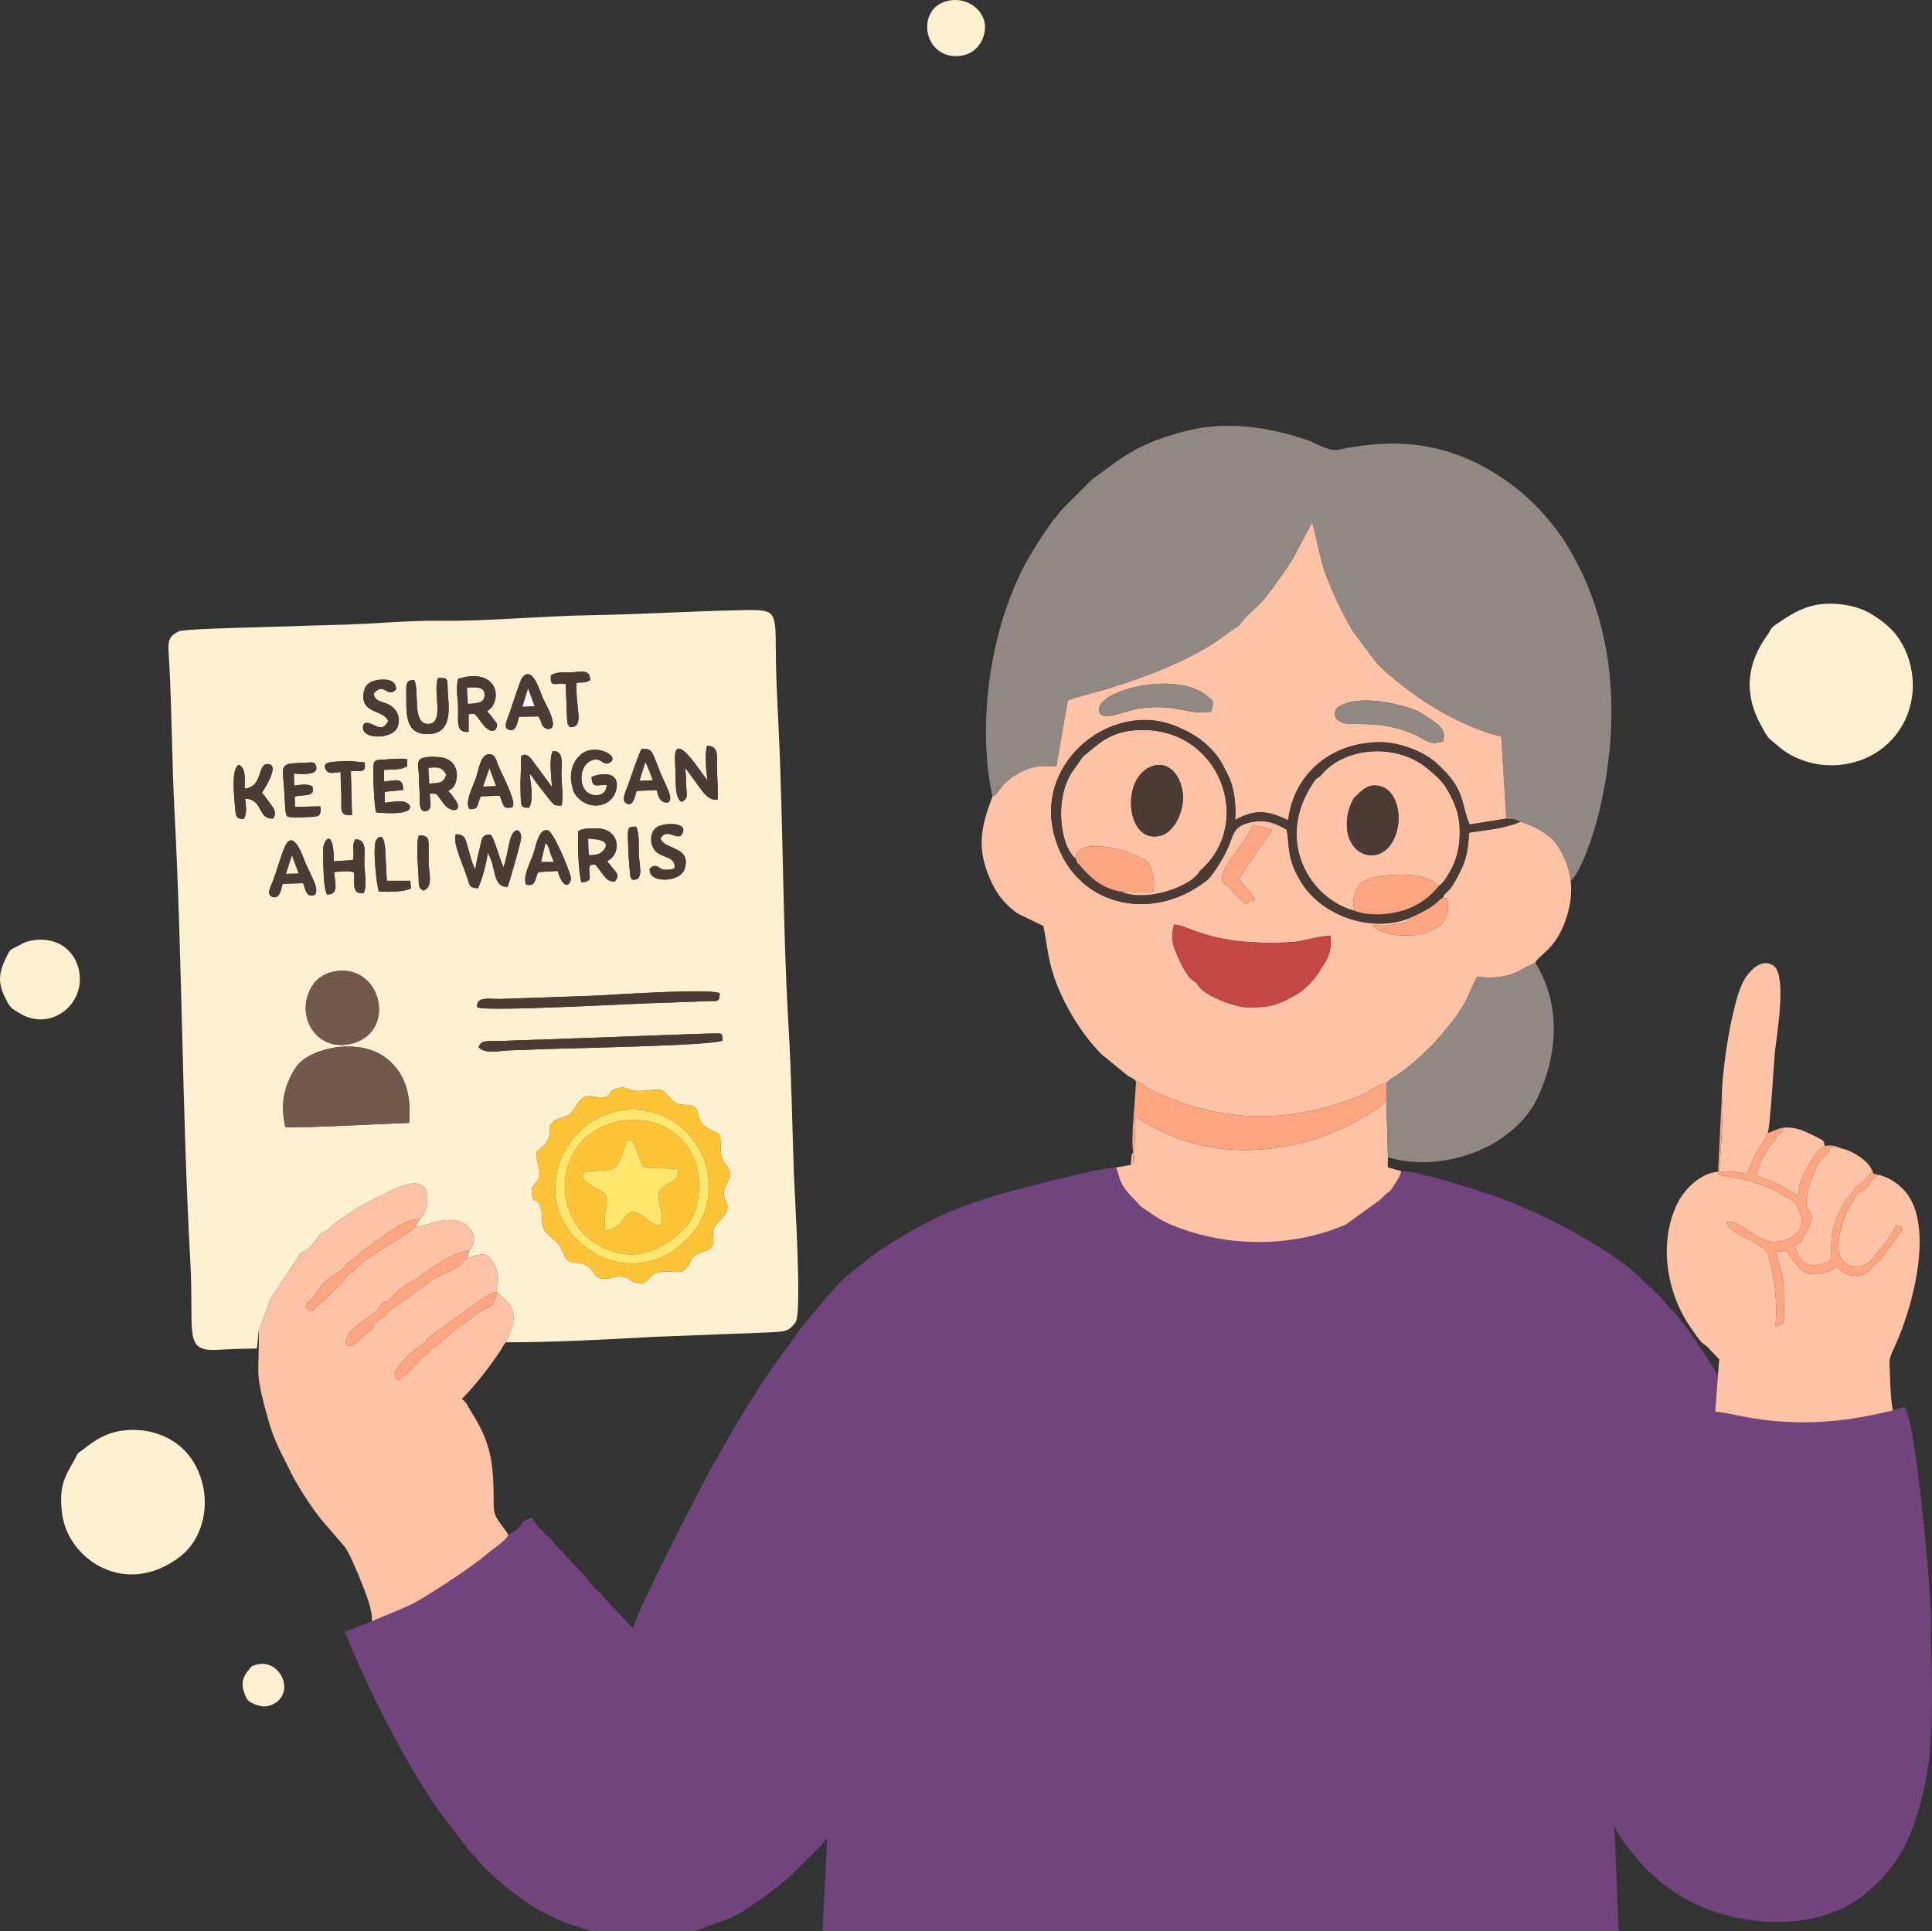 <?xml version="1.0" encoding="UTF-8"?>
<svg xmlns="http://www.w3.org/2000/svg" xmlns:xlink="http://www.w3.org/1999/xlink" xml:space="preserve" width="204.434mm" height="204.382mm" shape-rendering="geometricPrecision" text-rendering="geometricPrecision" image-rendering="optimizeQuality" fill-rule="evenodd" clip-rule="evenodd" viewBox="0 0 30362 30354"><rect x="0" y="0" width="30362" height="30354" fill="#333333" stroke="none"/> <g id="Layer_x0020_1">    <g id="_1463072391712">   <path fill="#71447D" d="M7988 24122c-25,89 -262,236 -346,312 -195,175 -989,696 -1190,789 -186,87 -415,174 -610,260l-424 163c385,959 961,2073 1473,2807l417 549c128,177 98,106 183,213 48,61 77,92 129,145 206,209 644,562 902,687 130,63 240,125 372,174 121,45 287,87 387,133l1633 0c614,-229 634,-198 1190,-612 392,-293 466,-415 812,-752 28,-28 74,-94 84,-106l-74 1470 12512 0 -68 -1662c86,214 243,378 389,557 96,117 118,140 237,238 63,51 66,68 131,115 49,36 82,62 129,96 816,589 2238,738 3059,66 300,-246 546,-548 697,-919 463,-1139 333,-2157 333,-3405 0,-445 -233,-3080 -414,-3329l-182 56c-457,113 -907,188 -1403,188 -766,1 -1188,-165 -1390,-166l41 -565c-40,-62 -61,-114 -99,-172 -131,-202 -419,-642 -586,-828 -41,-46 -13,-9 -63,-58 -45,-44 -72,-86 -115,-135 -95,-105 -156,-164 -266,-256 -57,-48 -78,-82 -122,-123 -516,-468 -1480,-959 -2121,-1203 -252,-96 -1294,-441 -1605,-443 -15,73 -32,99 -68,155 -157,245 -68,104 -206,239 -10,10 -38,39 -49,52l-543 392c-868,382 -1946,364 -2807,-20 -89,-40 -197,-110 -263,-155l-133 -91c-35,-26 -25,-18 -51,-47 -114,-128 -153,-146 -241,-276 -74,-108 -68,-182 -121,-305 -388,32 -1151,243 -1503,334 -975,250 -1502,505 -2266,1004l-387 309c-240,176 -562,599 -765,846 -79,95 -125,163 -200,271 -38,53 -67,90 -106,142 -407,546 -813,1241 -1150,1849 -135,244 -1162,2226 -1211,2490l-410 -433c-180,-220 -111,-112 -206,-213 -74,-79 -107,-159 -192,-230l-407 -436c-157,-207 -233,-188 -376,-431 -246,76 -96,136 -371,270z"></path>   <path fill="#FFF0D1" d="M8435 18100c69,-57 146,-112 182,-196 61,-142 -43,-199 102,-292 85,-55 179,-41 254,-117 54,-55 110,-179 171,-226 105,-81 193,-18 307,-21 190,-4 77,-99 252,-142 167,-41 154,37 316,41 133,4 255,-30 372,-18 95,46 124,137 204,191 112,75 230,20 316,78 104,87 11,209 211,336 202,127 197,-11 207,361 7,242 172,221 145,387 -8,52 -67,147 -83,194 -75,224 146,224 -23,445l-129 143c-98,160 80,321 -169,403 -268,87 -161,124 -294,275 -92,105 -285,1 -458,64 -134,47 -143,223 -347,146 -97,-37 -72,-69 -186,-85 -108,-16 -151,22 -242,29 -240,19 -179,-131 -325,-209 -193,-104 -258,57 -369,-202 -74,-173 -127,-177 -249,-294 -133,-129 -44,-307 -118,-453 -79,-157 -80,12 -120,-156 -27,-114 30,-150 75,-212 105,-144 -15,-260 -2,-470zm-3953 -388c-79,-400 -13,-636 153,-915 138,-231 526,-339 777,-347 376,-13 624,111 793,309 208,244 252,554 224,890 -295,6 -1810,92 -1947,63zm3039 -1252c45,-127 119,-89 443,-102 166,-7 340,-14 496,-17l2526 -92c81,-3 150,-5 225,-5 141,0 137,-18 144,110 -130,81 -2407,119 -2871,137 -159,7 -317,15 -470,17 -152,3 -385,67 -493,-48zm-2290 -1186c746,-168 1025,922 315,1124 -545,156 -919,-403 -655,-877 68,-123 185,-212 340,-247zm2270 557c-30,-180 210,-125 365,-130l1483 -52c302,-14 1816,-120 1962,-37 -7,130 -16,123 -162,122l-745 28c-258,-1 -2786,147 -2903,69zm-850 -1832c-79,-58 -67,-67 -72,-187 -8,-190 -45,-556 3,-680 192,-4 149,60 154,415 2,192 81,387 -85,452zm-696 12c-37,-79 -105,-730 -41,-811 134,-171 141,163 144,238 5,134 15,268 21,405l369 0 9 122c-110,53 -345,57 -502,46zm-1513 -120c-24,82 -42,229 -143,210 -132,-25 -40,-171 -5,-267 59,-158 121,-390 186,-533 134,-294 293,197 311,241 85,203 245,452 151,524 -125,48 -140,-78 -177,-185l-323 10zm3825 13c-53,-130 66,-343 116,-489 38,-112 83,-391 219,-367 96,17 314,560 362,711 39,125 -94,287 -201,-70l-304 18c-64,124 -36,230 -192,197zm-3128 154c-64,-119 -54,-493 -62,-670 -9,-187 168,-410 170,149l298 -19c37,-139 -31,-209 40,-327 191,5 137,210 141,375 4,152 43,353 -10,471 -156,10 -158,-58 -148,-321 -82,-43 -201,-14 -318,-10 17,177 79,359 -111,352zm4735 -709c0,-61 -9,-169 -7,-235 3,-109 13,-120 129,-122 61,121 36,314 46,471 10,160 76,384 -104,363 -21,-24 -14,-2 -32,-50l-18 -188c-3,-80 -13,-159 -14,-239zm-333 187c173,217 200,202 123,319 -103,8 -147,-56 -204,-130 -125,-166 -81,-135 -184,-130 -63,141 91,258 -139,273 -48,-158 -62,-623 -49,-804 67,-40 110,-44 288,-44 357,-2 410,387 165,516zm-1627 90c39,-106 65,-269 92,-388 64,-280 199,-200 182,-55 -10,85 -183,691 -212,757 -248,-1 -167,-307 -312,-537 -16,162 -86,415 -152,558 -141,-12 -126,-33 -172,-174 -67,-206 -233,-552 -176,-674 152,-2 151,83 197,238 31,104 62,240 110,314 13,-112 40,-219 67,-326 36,-143 23,-229 169,-219 57,27 149,411 207,506zm2687 24c19,-189 -170,-159 -285,-259 -109,-96 -115,-311 8,-391 106,-68 466,-85 409,81 -61,178 -247,-93 -352,95 47,184 490,118 379,478 -68,219 -515,217 -544,55 -15,-81 -10,-31 19,-79 146,-77 86,100 366,20zm-3226 -935c-71,-112 52,-340 101,-478 48,-134 76,-413 236,-381 81,16 86,104 128,199 62,141 290,569 210,631 -156,47 -144,-61 -196,-180l-296 10c-67,113 -20,219 -183,199zm2630 -284c-24,72 -55,261 -163,196 -81,-50 -10,-182 25,-279 71,-196 140,-412 212,-575 187,-13 160,36 305,387 73,178 225,415 102,456 -109,-5 -142,-85 -163,-198l-318 13zm-2836 -163c-27,109 -64,126 -131,167 38,15 72,77 104,118 151,193 -40,250 -174,73 -137,-183 -79,-146 -216,-152 8,115 47,254 -53,273 -121,23 -100,-147 -102,-224 -3,-104 -13,-206 -13,-310 -2,-225 -110,-341 315,-313 234,16 312,201 270,368zm1517 -461c185,-12 135,208 137,371 3,159 32,339 4,483 -131,0 -107,-4 -181,-80l-227 -292c-31,-45 -51,-90 -97,-127 21,150 66,428 -8,534 -152,2 -125,-34 -135,-373l13 -440c105,-89 204,122 268,194l213 291c-4,-157 -51,-423 13,-561zm-4174 1022c-7,-15 -5,8 -19,-51 -2,-6 -3,-13 -5,-19l-10 -136c-4,-75 -9,-150 -13,-224 -15,-255 -60,-361 83,-395 31,-8 204,-14 247,-16 108,-4 156,-23 175,66 30,145 -266,108 -351,104l5 190c122,-13 186,-35 284,11 57,187 -158,118 -277,163l4 161 398 -10c26,173 -42,163 -215,169 -98,4 -229,21 -306,-13zm-667 -434c303,-32 188,-409 376,-386 187,23 -103,447 -105,449 39,41 93,123 139,184 56,74 96,137 38,222 -253,17 -147,-301 -441,-312 13,135 33,221 -21,320 -111,0 -126,-36 -134,-149 -17,-218 -69,-633 56,-703 117,59 90,212 92,375zm7274 -129c-22,-148 -47,-425 -6,-546 202,9 147,187 155,382 5,133 18,339 9,467 -141,16 -221,-109 -298,-214l-213 -291c17,122 14,195 19,310 6,143 35,168 -72,230 -121,-63 -87,-348 -104,-627 -36,-564 401,166 510,289zm-5766 -131c-104,3 -191,45 -234,-43 -48,-97 44,-111 118,-118 74,-8 171,-8 250,-13l245 22c19,166 -43,131 -218,138l18 690c-196,14 -167,-76 -167,-273 0,-127 -14,-269 -12,-403zm558 632c-32,-115 -46,-520 -45,-668 0,-169 33,-153 189,-162 115,-7 239,-21 342,-6l1 112c-104,65 -238,46 -362,58l-1 183c181,-16 304,-73 300,132l-290 29 1 172c147,-14 319,-60 393,43 62,173 -514,111 -528,107zm3385 -553c153,-72 454,-92 389,194 -63,278 -411,334 -600,132 -57,-60 -78,-101 -98,-200 -43,-209 18,-368 130,-472 221,-206 664,20 452,125 -100,49 -136,-134 -318,-17 -115,75 -155,298 -61,435 87,127 343,129 344,-73 -153,-7 -227,61 -238,-124zm-1141 -949c-22,82 -41,229 -139,210 -128,-24 -43,-167 -8,-268 28,-83 167,-513 195,-551 165,-216 279,207 334,329 37,82 276,480 70,474 -130,-51 -68,-94 -148,-199l-304 5zm-954 -596c545,-169 693,224 523,451l-74 65c51,30 80,84 114,129 44,60 65,59 30,143 -107,127 -271,-173 -299,-198 -61,-57 -2,-34 -130,-36l-1 280c-202,19 -163,-162 -164,-354 0,-149 -43,-336 1,-480zm-693 18c92,163 -43,688 217,691 273,3 71,-514 159,-720 174,-13 143,26 152,204 11,220 99,672 -311,676 -372,4 -338,-340 -340,-654 -1,-127 -9,-192 123,-197zm-407 647c-77,-193 -447,-103 -383,-460 22,-121 107,-175 242,-190 132,-14 261,7 265,151 -149,153 -174,-131 -352,63 12,141 153,123 258,187 103,62 172,192 118,339 -79,218 -654,202 -527,-54 139,-54 260,190 379,-36zm2556 -718c97,-67 202,-41 346,-50 149,-10 265,-46 272,124 -79,45 -98,31 -214,42 -22,414 137,697 -104,697 -44,-56 -38,-47 -46,-144l-21 -533c-176,-25 -246,66 -233,-136zm-4592 10297c21,-29 148,-406 192,-506l423 -643c85,-147 56,-21 187,-158 25,-26 72,-71 87,-89l45 -76c3,-5 6,-11 9,-15 43,-58 76,-48 136,-91l27 -22c3,-4 8,-9 12,-13 5,-5 18,-20 23,-25l125 -97c382,-261 343,-228 788,-453 246,-124 649,-274 592,201 -8,65 -63,195 -110,234 -48,66 -37,66 -86,122 220,-7 397,-153 676,-93 208,44 348,280 181,469l-28 119c214,-76 301,-111 407,69 126,214 33,341 62,459 22,27 112,116 133,136 62,58 99,98 116,184 33,177 -48,314 -113,472 750,1 1588,-45 2344,-86l1757 -68c251,-15 342,3 454,-165 101,-152 -15,-1986 -27,-2312 -27,-787 -40,-1590 -87,-2377 -91,-1551 -80,-3152 -157,-4706 -19,-389 -39,-787 -41,-1177 -3,-639 -3,-627 -585,-615 -773,17 -1569,66 -2356,79 -766,13 -1579,95 -2335,87 -380,-5 -800,26 -1182,47 -389,21 -793,23 -1188,40 -193,8 -1621,35 -1731,77 -29,10 -88,51 -95,57 -99,87 -73,205 -62,415 44,792 43,1580 85,2378 123,2332 119,4758 248,7058 63,1143 -119,1421 440,1386 205,-13 401,-17 607,-20l27 -282z"></path>   <path fill="#918884" d="M15597 12520c140,-61 71,-164 399,-359 205,-122 360,-127 606,-115l178 -1034c65,-36 500,-145 629,-185 601,-188 1245,-429 1738,-766 46,-31 69,-51 115,-82l114 -85c58,-39 68,-29 116,-83 14,-16 20,-31 41,-57 107,-129 253,-227 368,-378l97 -126c94,-143 202,-266 331,-486l290 -548c32,72 114,484 155,632 90,324 327,812 497,1090l340 455c70,97 310,292 415,376l114 85c34,25 86,61 116,83 317,231 911,552 1336,639l81 1290c89,18 135,-2 215,52 109,33 210,71 300,122 67,38 192,128 237,184 118,148 225,359 259,619 165,-139 365,-749 436,-1036 359,-1467 281,-3003 -522,-4285 -51,-81 -103,-150 -155,-218 -266,-351 -600,-656 -978,-884 -752,-452 -1497,-547 -2429,-353 -158,33 -341,-101 -507,-156 -621,-208 -1282,-302 -1929,-128 -664,178 -898,352 -1348,686 -50,38 -67,37 -113,87l-457 459c-30,32 -47,64 -77,100 -43,51 -33,32 -78,94 -33,46 -50,73 -81,118 -106,153 -189,280 -289,456 -591,1041 -812,2585 -560,3737z"></path>   <path fill="#FEC2A6" d="M18448 14533c219,-9 535,338 1816,278 221,-10 445,-103 647,-102 14,198 -13,316 -126,478 -50,72 -18,30 -57,93 -3,5 -7,11 -10,16 -3,4 -7,10 -10,14 -93,133 -225,262 -376,345 -264,146 -390,184 -748,177 -153,-3 -615,-161 -738,-323 -82,-109 -40,-50 -126,-121 -72,-59 -170,-257 -206,-341 -57,-132 -96,-227 -92,-370l26 -144zm755 -678c-31,-207 263,-492 395,-719 132,-228 57,-170 215,-142 74,13 122,26 181,49l-45 70c-13,18 -22,24 -35,40 -1,2 -47,68 -59,88l-386 569c3,6 9,13 11,16 2,4 8,12 11,16l45 59c25,30 29,38 56,68 78,85 73,61 135,188 -108,7 -46,0 -148,49 -92,-73 -141,-117 -203,-192 -171,-206 -104,-79 -173,-159zm3351 -2177c-43,-1 -72,-8 -117,-26 -64,-26 -129,-73 -194,-102 -357,-157 -626,-174 -1006,-170 -249,2 -346,-183 -183,-281 293,-178 907,-57 1230,79l167 103c5,3 10,7 15,10 111,81 280,172 209,364l-121 23zm-3520 -493c-397,52 -509,-120 -1080,-56 -283,31 -695,260 -680,8 17,-294 1228,-605 1703,-192 4,3 9,8 14,12 4,4 9,8 13,12 4,4 10,9 13,13 4,5 82,9 17,203zm-3437 1335c-175,458 -257,797 -39,1294 42,96 92,187 142,257 68,95 209,238 306,294l390 188c61,292 69,508 170,805 142,420 440,909 746,1214l411 335c49,31 95,43 130,87l73 30c141,73 -12,36 353,192 1035,443 2019,428 3065,18 146,-57 295,-184 444,-214 63,-70 120,-87 208,-151 238,-172 429,-351 622,-565l167 -203c292,-359 286,-494 431,-750 179,21 332,19 505,-29 173,-47 252,-139 408,-187 1,-42 120,-128 226,-241 238,-251 372,-714 329,-1051 -34,-260 -141,-471 -259,-619 -45,-56 -170,-146 -237,-184 -90,-51 -191,-89 -300,-122 -251,107 -525,125 -798,168 -23,233 -26,369 -130,586 -211,439 -237,303 -288,445l71 3c59,307 -81,472 -370,553 -202,56 -594,47 -774,-102 -6,-5 -15,-6 -19,-19 -4,-13 -13,-13 -20,-20 130,25 217,19 345,-1 289,-45 249,-41 219,-91 -570,214 -1296,-34 -1629,-506 -286,-407 -225,-644 -273,-891 -179,-112 -362,-177 -605,-109 -251,69 -230,198 -335,427 -58,124 -226,405 -318,477 -877,690 -2110,404 -2401,-730 -299,-1167 958,-2139 1969,-1672 118,54 158,71 261,138 31,20 38,23 60,39 14,10 40,33 54,44 99,79 206,192 272,301 45,74 85,155 129,244 88,180 123,469 102,685 336,-181 518,-141 835,5 82,-725 680,-1236 1462,-1226 289,3 658,141 859,320 484,432 382,638 530,973l577 -93 -81 -1290c-425,-87 -1019,-408 -1336,-639 -30,-22 -82,-58 -116,-83l-114 -85c-105,-84 -345,-279 -415,-376l-340 -455c-170,-278 -407,-766 -497,-1090 -41,-148 -123,-560 -155,-632l-290 548c-129,220 -237,343 -331,486l-97 126c-115,151 -261,249 -368,378 -21,26 -27,41 -41,57 -48,54 -58,44 -116,83l-114 85c-46,31 -69,51 -115,82 -493,337 -1137,578 -1738,766 -129,40 -564,149 -629,185l-178 1034c-246,-12 -401,-7 -606,115 -328,195 -259,298 -399,359z"></path>   <path fill="#FEC2A6" d="M7813 20305c-78,252 -98,221 -161,252 -163,78 -162,102 -281,190l-272 199c-5,3 -11,6 -16,9l-118 104c-128,139 -96,45 -180,142l-57 66c-251,189 -37,42 -188,183 -31,29 -54,47 -91,84 -58,56 -125,122 -194,161 -106,-89 -39,-154 23,-233 228,-289 333,-285 401,-368 82,-100 -53,3 111,-111l170 -128c5,-3 11,-7 15,-10l563 -403c68,-41 160,-118 275,-137zm-3748 608c19,716 -83,572 149,1397 57,201 132,390 225,567 46,89 89,180 132,266 97,197 347,590 500,766l354 411c78,118 201,415 251,540 65,164 190,465 166,623 195,-86 424,-173 610,-260 201,-93 995,-614 1190,-789 84,-76 321,-223 346,-312 -129,-201 -228,-265 -229,-453 -3,-621 -15,-950 -350,-1474 -54,-83 -73,-151 -151,-208 216,-217 442,-509 613,-769 37,-55 28,-61 78,-121 65,-158 146,-295 113,-472 -17,-86 -54,-126 -116,-184 -21,-20 -111,-109 -133,-136 -29,-118 64,-245 -62,-459 -106,-180 -193,-145 -407,-69l-159 141c-14,8 -47,25 -63,34 -89,49 -227,101 -284,139l-652 461c-231,173 -9,64 -199,174 -160,92 -51,69 -149,171 -17,18 -30,24 -56,43 -170,128 -196,238 -343,203 -49,-225 331,-408 466,-526 46,-39 26,-26 44,-54 163,-244 15,40 227,-192 175,-191 192,-152 312,-237l308 -211c122,-91 420,-265 576,-265 167,-189 27,-425 -181,-469 -279,-60 -456,86 -676,93 -5,7 -21,31 -41,52 -39,41 -737,440 -865,591 -97,113 -96,45 -162,137 -131,184 -126,133 -335,358l-110 88c-4,3 -10,7 -14,11l-38 39c-40,39 22,19 -48,41 -38,13 -71,-12 -100,-52 74,-173 8,-41 92,-122 49,-48 47,-60 84,-116 164,-252 359,-308 421,-371 120,-120 -81,10 166,-157l28 -21c4,-3 9,-9 13,-12l37 -36c3,-4 9,-8 13,-12 3,-3 9,-8 13,-11l39 -35c4,-3 10,-8 14,-12l160 -112c194,-131 469,-370 719,-370 47,-39 102,-169 110,-234 57,-475 -346,-325 -592,-201 -445,225 -406,192 -788,453l-125 97c-5,5 -18,20 -23,25 -4,4 -9,9 -12,13l-27 22c-60,43 -93,33 -136,91 -3,4 -6,10 -9,15l-45 76c-15,18 -62,63 -87,89 -131,137 -102,11 -187,158l-423 643c-44,100 -171,477 -192,506z"></path>   <path fill="#FEC2A6" d="M26997 21624l-41 565c202,1 624,167 1390,166 496,0 946,-75 1403,-188 -34,-120 -41,-405 -48,-549 -13,-288 -18,-247 93,-494 265,-583 636,-1932 101,-2447 -112,-108 -230,-178 -385,-215 -41,53 -66,28 -124,128 -39,68 34,-22 -36,63 -7,9 -55,47 -69,55 -117,71 -52,-16 -122,99 -4,7 -13,27 -17,34l-78 121c-103,168 -207,529 -161,733 51,222 347,316 556,57 22,-28 21,-34 40,-61l121 -150c12,-15 21,-23 35,-40l133 -212c39,-34 -54,-54 80,-16 28,55 20,20 12,80l-337 459c-5,3 -12,6 -16,9 -140,88 -130,205 -317,227 -103,13 -220,-17 -281,-82 -53,-56 -24,15 -49,-88 -79,88 -18,40 -104,86 -3,1 -117,45 -123,47 -93,25 -201,19 -278,-14 -128,-55 -294,-334 -301,-341l-169 24c169,556 108,399 135,934 9,187 -8,207 -139,230 39,-376 -16,-776 -103,-1086 -24,-87 -31,-95 -132,-165 -256,-177 -507,-230 -533,-384 8,-2 20,-12 25,-3l70 -1c119,22 388,268 571,304 234,46 606,-114 501,-417 -87,-252 -138,-223 -215,-266 -133,-75 -155,-114 -322,-175 -121,-44 -241,-87 -378,-115l-310 -60c-127,-52 -43,-12 -74,-60 -272,19 -527,267 -640,497 -312,639 -159,1445 227,1979 32,44 87,126 125,173 57,72 88,61 156,143l149 156 -21 260z"></path>   <path fill="#FEC2A6" d="M17807 18110c-36,49 -27,123 -36,199l-233 41c53,123 47,197 121,305 88,130 127,148 241,276 26,29 16,21 51,47l133 91c66,45 174,115 263,155 861,384 1939,402 2807,20l543 -392c11,-13 39,-42 49,-52 138,-135 49,6 206,-239 36,-56 53,-82 68,-155 -22,-8 -161,-39 -211,-63l3 -155 -25 -889c-56,36 16,18 -195,160l-107 67c-818,502 -1838,693 -2763,434 -314,-88 -620,-240 -892,-415 30,127 -11,584 -28,735 27,-49 23,-103 5,-170z"></path>   <path fill="#918884" d="M21788 17020l-1 279 25 889c585,182 1319,37 1819,-322 223,-160 415,-362 534,-615 323,-691 365,-1471 -36,-2116 -156,48 -235,140 -408,187 -173,48 -326,50 -505,29 -145,256 -139,391 -431,750l-167 203c-193,214 -384,393 -622,565 -88,64 -145,81 -208,151z"></path>   <path fill="#FFF0D1" d="M28568 9503c-283,48 -462,182 -654,309 -102,68 -79,86 -146,179 -325,451 -365,932 -82,1429 32,57 75,149 129,198l176 148c404,311 998,354 1461,83 428,-252 679,-745 591,-1295 -38,-237 -143,-473 -300,-640 -107,-114 -229,-203 -367,-282 -218,-125 -563,-170 -808,-129z"></path>   <path fill="#FFF0D1" d="M1904 22488c-236,35 -417,148 -583,283 -4,4 -10,8 -14,11l-58 40c-57,51 -25,25 -61,90 -159,287 -269,420 -212,877 89,720 1003,1337 1860,672 380,-295 519,-927 221,-1456 -221,-392 -681,-588 -1153,-517z"></path>   <path fill="#FEC2A6" d="M18120 12038c282,-86 455,203 470,460 15,275 -144,574 -337,632 -562,171 -657,-932 -133,-1092zm-1213 1457c0,-389 1008,-102 1137,67 66,88 114,302 79,443 -143,57 -464,-16 -501,9 355,161 998,-42 1198,-271 39,-44 4,-26 65,-81 830,-755 274,-2252 -1006,-2187 -442,22 -616,219 -860,417l-185 262c-276,455 -155,1175 73,1341z"></path>   <path fill="#FEC2A6" d="M21967 12993c-127,708 -923,534 -785,-202 11,-55 32,-116 56,-169 46,-101 41,-79 106,-142 79,-75 166,-162 333,-127 237,49 339,366 290,640zm-671 1325c-78,-145 23,-367 63,-412 149,-170 686,-176 893,-144 88,13 212,46 292,105l63 63c89,-60 164,-196 221,-312 63,-128 96,-270 107,-405 28,-345 -48,-569 -213,-837 -71,-115 -154,-181 -253,-268 -514,-454 -1335,-360 -1690,55 -79,93 -67,31 -137,134 -620,910 -56,1841 654,2021z"></path>   <path fill="#4C3A35" d="M22607 13930c-108,135 -274,286 -529,371 -258,86 -574,95 -782,17 -710,-180 -1274,-1111 -654,-2021 70,-103 58,-41 137,-134 355,-415 1176,-509 1690,-55 99,87 182,153 253,268 165,268 241,492 213,837 -11,135 -44,277 -107,405 -57,116 -132,252 -221,312zm-4985 84c-289,-43 -491,-219 -653,-415 -52,-64 -23,15 -62,-104 -228,-166 -349,-886 -73,-1341l185 -262c244,-198 418,-395 860,-417 1280,-65 1836,1432 1006,2187 -61,55 -26,37 -65,81 -200,229 -843,432 -1198,271zm4502 426c508,-210 463,-306 548,-323 51,-142 77,-6 288,-445 104,-217 107,-353 130,-586 273,-43 547,-61 798,-168 -80,-54 -126,-34 -215,-52l-577 93c-148,-335 -46,-541 -530,-973 -201,-179 -570,-317 -859,-320 -782,-10 -1380,501 -1462,1226 -317,-146 -499,-186 -835,-5 21,-216 -14,-505 -102,-685 -44,-89 -84,-170 -129,-244 -66,-109 -173,-222 -272,-301 -14,-11 -40,-34 -54,-44 -22,-16 -29,-19 -60,-39 -103,-67 -143,-84 -261,-138 -1011,-467 -2268,505 -1969,1672 291,1134 1524,1420 2401,730 92,-72 260,-353 318,-477 105,-229 84,-358 335,-427 243,-68 426,-3 605,109 48,247 -13,484 273,891 333,472 1059,720 1629,506z"></path>   <path fill="#FFC337" d="M8731 18788c-25,-414 99,-666 283,-906l228 -215c25,-17 69,-46 104,-67 105,-62 305,-138 458,-154 993,-104 1654,951 1181,1792 -95,168 -308,360 -470,462 -115,73 -321,136 -461,152 -680,78 -1288,-497 -1323,-1064zm-296 -688c-13,210 107,326 2,470 -45,62 -102,98 -75,212 40,168 41,-1 120,156 74,146 -15,324 118,453 122,117 175,121 249,294 111,259 176,98 369,202 146,78 85,228 325,209 91,-7 134,-45 242,-29 114,16 89,48 186,85 204,77 213,-99 347,-146 173,-63 366,41 458,-64 133,-151 26,-188 294,-275 249,-82 71,-243 169,-403l129 -143c169,-221 -52,-221 23,-445 16,-47 75,-142 83,-194 27,-166 -138,-145 -145,-387 -10,-372 -5,-234 -207,-361 -200,-127 -107,-249 -211,-336 -86,-58 -204,-3 -316,-78 -80,-54 -109,-145 -204,-191 -117,-12 -239,22 -372,18 -162,-4 -149,-82 -316,-41 -175,43 -62,138 -252,142 -114,3 -202,-60 -307,21 -61,47 -117,171 -171,226 -75,76 -169,62 -254,117 -145,93 -41,150 -102,292 -36,84 -113,139 -182,196z"></path>   <path fill="#FFC337" d="M9166 18423c382,-66 514,72 619,-313 36,-131 104,-305 194,-99 192,437 -46,312 677,364 -14,161 2,137 -138,218 -5,3 -11,6 -16,9l-113 84c-120,116 62,335 -2,571 -188,23 -296,-233 -452,-204 -178,34 -126,255 -425,289 -29,-301 23,-285 24,-465 0,-9 -6,-64 -9,-74 -2,-6 -14,-22 -15,-33 -5,-40 -117,-73 -208,-130 -186,-116 -141,-140 -136,-217zm-285 341c23,288 220,591 365,700 537,403 1045,297 1490,-133 256,-247 347,-792 127,-1211 -469,-895 -2078,-604 -1982,644z"></path>   <path fill="#FEC2A6" d="M27057 17271c44,82 -33,1099 -42,1142 187,-4 261,3 440,40 186,-477 198,-383 288,-566 29,-61 -16,-6 34,-76 41,-42 100,-1150 122,-1327 32,-273 182,-1165 -30,-1308 -201,-135 -398,117 -460,226 -87,157 -136,369 -182,564 -82,353 -168,945 -170,1305z"></path>   <path fill="#72594B" d="M4482 17712c137,29 1652,-57 1947,-63 28,-336 -16,-646 -224,-890 -169,-198 -417,-322 -793,-309 -251,8 -639,116 -777,347 -166,279 -232,515 -153,915z"></path>   <path fill="#C34742" d="M20785 15187c113,-162 140,-280 126,-478 -202,-1 -426,92 -647,102 -1281,60 -1597,-287 -1816,-278l-26 144c-4,143 35,238 92,370 36,84 134,282 206,341 86,71 44,12 126,121 123,162 585,320 738,323 358,7 484,-31 748,-177 151,-83 283,-212 376,-345 3,-4 7,-10 10,-14 3,-5 7,-11 10,-16 39,-63 7,-21 57,-93z"></path>   <path fill="#FEA582" d="M17807 18110c18,67 22,121 -5,170 17,-151 58,-608 28,-735 272,175 578,327 892,415 925,259 1945,68 2763,-434l107 -67c211,-142 139,-124 195,-160l1 -279c-149,30 -298,157 -444,214 -1046,410 -2030,425 -3065,-18 -365,-156 -212,-119 -353,-192l-73 -30c-9,292 -83,859 -46,1116z"></path>   <path fill="#FEA582" d="M27001 18416c31,48 -53,8 74,60l310 60c137,28 257,71 378,115 167,61 189,100 322,175 77,43 128,14 215,266 105,303 -267,463 -501,417 -183,-36 -452,-282 -571,-304l-70 1c-5,-9 -17,1 -25,3 26,154 277,207 533,384 101,70 108,78 132,165 87,310 142,710 103,1086 131,-23 148,-43 139,-230 -27,-535 34,-378 -135,-934l169 -24c7,7 173,286 301,341 77,33 185,39 278,14 6,-2 120,-46 123,-47 86,-46 25,2 104,-86 25,103 -4,32 49,88 61,65 178,95 281,82 187,-22 177,-139 317,-227 4,-3 11,-6 16,-9l337 -459c8,-60 16,-25 -12,-80 -134,-38 -41,-18 -80,16l-133 212c-14,17 -23,25 -35,40l-121 150c-19,27 -18,33 -40,61 -209,259 -505,165 -556,-57 -46,-204 58,-565 161,-733l78 -121c4,-7 13,-27 17,-34 70,-115 5,-28 122,-99 14,-8 62,-46 69,-55 70,-85 -3,5 36,-63 58,-100 83,-75 124,-128 -92,-33 -33,30 -85,-55l-148 173c-193,152 23,-74 -188,183 -220,269 -324,551 -311,914 5,129 -21,155 -148,190 -293,82 -371,-127 -428,-289 144,-65 62,-15 144,-147 364,-588 -206,-135 193,-1069 119,-278 168,-99 218,-336l186 25c-85,-43 -160,-58 -269,-40 -109,62 -171,167 -274,335 -86,141 -141,314 -135,451 -58,-29 -21,-12 -60,-36 -421,-257 -381,-175 -612,-295 36,-77 39,-128 78,-203 29,-54 62,-114 96,-178 62,-115 70,-82 119,-152 42,-61 28,-101 134,-142 -45,-66 60,-67 -61,-52l-182 72c-50,70 -5,15 -34,76 -90,183 -102,89 -288,566 -179,-37 -253,-44 -440,-40 9,-43 86,-1060 42,-1142l-56 1145z"></path>   <path fill="#FFF0D1" d="M469 14788c-105,23 -129,55 -221,97 -112,53 -102,67 -155,173 -143,290 -113,444 36,716 42,75 102,103 176,149 489,306 1069,-145 929,-703 -78,-310 -371,-517 -765,-432z"></path>   <path fill="#72594B" d="M5231 15274c-155,35 -272,124 -340,247 -264,474 110,1033 655,877 710,-202 431,-1292 -315,-1124z"></path>   <path fill="#FEC2A6" d="M29425 18407c-48,-146 -283,-310 -482,-356l-186 -25c-50,237 -99,58 -218,336 -399,934 171,481 -193,1069 -82,132 0,82 -144,147 57,162 135,371 428,289 127,-35 153,-61 148,-190 -13,-363 91,-645 311,-914 211,-257 -5,-31 188,-183l148 -173z"></path>   <path fill="#FFE66C" d="M8881 18764c-96,-1248 1513,-1539 1982,-644 220,419 129,964 -127,1211 -445,430 -953,536 -1490,133 -145,-109 -342,-412 -365,-700zm-150 24c35,567 643,1142 1323,1064 140,-16 346,-79 461,-152 162,-102 375,-294 470,-462 473,-841 -188,-1896 -1181,-1792 -153,16 -353,92 -458,154 -35,21 -79,50 -104,67l-228 215c-184,240 -308,492 -283,906z"></path>   <path fill="#FFE66C" d="M9166 18423c-5,77 -50,101 136,217 91,57 203,90 208,130 1,11 13,27 15,33 3,10 9,65 9,74 -1,180 -53,164 -24,465 299,-34 247,-255 425,-289 156,-29 264,227 452,204 64,-236 -118,-455 2,-571l113 -84c5,-3 11,-6 16,-9 140,-81 124,-57 138,-218 -723,-52 -485,73 -677,-364 -90,-206 -158,-32 -194,99 -105,385 -237,247 -619,313z"></path>   <path fill="#4C3A35" d="M18120 12038c-524,160 -429,1263 133,1092 193,-58 352,-357 337,-632 -15,-257 -188,-546 -470,-460z"></path>   <path fill="#4C3A35" d="M21967 12993c49,-274 -53,-591 -290,-640 -167,-35 -254,52 -333,127 -65,63 -60,41 -106,142 -24,53 -45,114 -56,169 -138,736 658,910 785,202z"></path>   <path fill="#FEA582" d="M16907 13495c39,119 10,40 62,104 162,196 364,372 653,415 37,-25 358,48 501,-9 35,-141 -13,-355 -79,-443 -129,-169 -1137,-456 -1137,-67z"></path>   <path fill="#FFF0D1" d="M14955 3c-593,66 -466,962 151,873 288,-42 411,-337 364,-537 -49,-205 -266,-363 -515,-336z"></path>   <path fill="#FEC2A6" d="M28674 18011c-3,-90 -39,-97 -114,-134 -61,-32 -119,-58 -185,-88 -116,-53 -287,-95 -416,-50 121,-15 16,-14 61,52 -106,41 -92,81 -134,142 -49,70 -57,37 -119,152 -34,64 -67,124 -96,178 -39,75 -42,126 -78,203 231,120 191,38 612,295 39,24 2,7 60,36 -6,-137 49,-310 135,-451 103,-168 165,-273 274,-335z"></path>   <path fill="#FEA582" d="M21296 14318c208,78 524,69 782,-17 255,-85 421,-236 529,-371l-63 -63c-80,-59 -204,-92 -292,-105 -207,-32 -744,-26 -893,144 -40,45 -141,267 -63,412z"></path>   <path fill="#4C3A35" d="M7501 15831c117,78 2645,-70 2903,-69l745 -28c146,1 155,8 162,-122 -146,-83 -1660,23 -1962,37l-1483 52c-155,5 -395,-50 -365,130z"></path>   <path fill="#918884" d="M19034 11185c65,-194 -13,-198 -17,-203 -3,-4 -9,-9 -13,-13 -4,-4 -9,-8 -13,-12 -5,-4 -10,-9 -14,-12 -475,-413 -1686,-102 -1703,192 -15,252 397,23 680,-8 571,-64 683,108 1080,56z"></path>   <path fill="#918884" d="M22675 11655c71,-192 -98,-283 -209,-364 -5,-3 -10,-7 -15,-10l-167 -103c-323,-136 -937,-257 -1230,-79 -163,98 -66,283 183,281 380,-4 649,13 1006,170 65,29 130,76 194,102 45,18 74,25 117,26l121 -23z"></path>   <path fill="#4C3A35" d="M7521 16460c108,115 341,51 493,48 153,-2 311,-10 470,-17 464,-18 2741,-56 2871,-137 -7,-128 -3,-110 -144,-110 -75,0 -144,2 -225,5l-2526 92c-156,3 -330,10 -496,17 -324,13 -398,-25 -443,102z"></path>   <path fill="#4C3A35" d="M7914 13626c-58,-95 -150,-479 -207,-506 -146,-10 -133,76 -169,219 -27,107 -54,214 -67,326 -48,-74 -79,-210 -110,-314 -46,-155 -45,-240 -197,-238 -57,122 109,468 176,674 46,141 31,162 172,174 66,-143 136,-396 152,-558 145,230 64,536 312,537 29,-66 202,-672 212,-757 17,-145 -118,-225 -182,55 -27,119 -53,282 -92,388z"></path>   <path fill="#FEA582" d="M7344 19777l28 -119c-156,0 -454,174 -576,265l-308 211c-120,85 -137,46 -312,237 -212,232 -64,-52 -227,192 -18,28 2,15 -44,54 -135,118 -515,301 -466,526 147,35 173,-75 343,-203 26,-19 39,-25 56,-43 98,-102 -11,-79 149,-171 190,-110 -32,-1 199,-174l652 -461c57,-38 195,-90 284,-139 16,-9 49,-26 63,-34l159 -141z"></path>   <path fill="#FEA582" d="M19203 13855c69,80 2,-47 173,159 62,75 111,119 203,192 102,-49 40,-42 148,-49 -62,-127 -57,-103 -135,-188 -27,-30 -31,-38 -56,-68l-45 -59c-3,-4 -9,-12 -11,-16 -2,-3 -8,-10 -11,-16l386 -569c12,-20 58,-86 59,-88 13,-16 22,-22 35,-40l45 -70c-59,-23 -107,-36 -181,-49 -158,-28 -83,-86 -215,142 -132,227 -426,512 -395,719z"></path>   <path fill="#4C3A35" d="M7340 10808c127,-1 287,-27 273,127 -11,124 -138,115 -260,128l-13 -255zm-139 -139c-44,144 -1,331 -1,480 1,192 -38,373 164,354l1 -280c128,2 69,-21 130,36 28,25 192,325 299,198 35,-84 14,-83 -30,-143 -34,-45 -63,-99 -114,-129l74 -65c170,-227 22,-620 -523,-451z"></path>   <path fill="#4C3A35" d="M11119 12266c-109,-123 -546,-853 -510,-289 17,279 -17,564 104,627 107,-62 78,-87 72,-230 -5,-115 -2,-188 -19,-310l213 291c77,105 157,230 298,214 9,-128 -4,-334 -9,-467 -8,-195 47,-373 -155,-382 -41,121 -16,398 6,546z"></path>   <path fill="#4C3A35" d="M6735 12072c143,-19 215,-14 276,104 -47,143 -112,121 -264,140l-12 -244zm17 402c137,6 79,-31 216,152 134,177 325,120 174,-73 -32,-41 -66,-103 -104,-118 67,-41 104,-58 131,-167 42,-167 -36,-352 -270,-368 -425,-28 -317,88 -315,313 0,104 10,206 13,310 2,77 -19,247 102,224 100,-19 61,-158 53,-273z"></path>   <path fill="#4C3A35" d="M8686 11807c-64,138 -17,404 -13,561l-213 -291c-64,-72 -163,-283 -268,-194l-13 440c10,339 -17,375 135,373 74,-106 29,-384 8,-534 46,37 66,82 97,127l227 292c74,76 50,80 181,80 28,-144 -1,-324 -4,-483 -2,-163 48,-383 -137,-371z"></path>   <path fill="#4C3A35" d="M9255 13439l-13 -255c455,10 226,206 182,227 -59,30 -104,23 -169,28zm-167 -375c-13,181 1,646 49,804 230,-15 76,-132 139,-273 103,-5 59,-36 184,130 57,74 101,138 204,130 77,-117 50,-102 -123,-319 245,-129 192,-518 -165,-516 -178,0 -221,4 -288,44z"></path>   <path fill="#FFF0D1" d="M4009 26169c-79,25 -64,37 -90,66 -100,108 -135,220 -83,365 42,118 61,139 153,180 87,38 173,56 266,21 415,-157 160,-761 -246,-632z"></path>   <path fill="#FEA582" d="M6515 19282c49,-56 38,-56 86,-122 -250,0 -525,239 -719,370l-160 112c-4,4 -10,9 -14,12l-39 35c-4,3 -10,8 -13,11 -4,4 -10,8 -13,12l-37 36c-4,3 -9,9 -13,12l-28 21c-247,167 -46,37 -166,157 -62,63 -257,119 -421,371 -37,56 -35,68 -84,116 -84,81 -18,-51 -92,122 29,40 62,65 100,52 70,-22 8,-2 48,-41l38 -39c4,-4 10,-8 14,-11l110 -88c209,-225 204,-174 335,-358 66,-92 65,-24 162,-137 128,-151 826,-550 865,-591 20,-21 36,-45 41,-52z"></path>   <path fill="#4C3A35" d="M9296 12214c11,185 85,117 238,124 -1,202 -257,200 -344,73 -94,-137 -54,-360 61,-435 182,-117 218,66 318,17 212,-105 -231,-331 -452,-125 -112,104 -173,263 -130,472 20,99 41,140 98,200 189,202 537,146 600,-132 65,-286 -236,-266 -389,-194z"></path>   <path fill="#4C3A35" d="M5139 14058c190,7 128,-175 111,-352 117,-4 236,-33 318,10 -10,263 -8,331 148,321 53,-118 14,-319 10,-471 -4,-165 50,-370 -141,-375 -71,118 -3,188 -40,327l-298 19c-2,-559 -179,-336 -170,-149 8,177 -2,551 62,670z"></path>   <path fill="#FEA582" d="M7813 20305c-115,19 -207,96 -275,137l-563 403c-4,3 -10,7 -15,10l-170 128c-164,114 -29,11 -111,111 -68,83 -173,79 -401,368 -62,79 -129,144 -23,233 69,-39 136,-105 194,-161 37,-37 60,-55 91,-84 151,-141 -63,6 188,-183l57 -66c84,-97 52,-3 180,-142l118 -104c5,-3 11,-6 16,-9l272 -199c119,-88 118,-112 281,-190 63,-31 83,0 161,-252z"></path>   <path fill="#4C3A35" d="M3845 12395c-2,-163 25,-316 -92,-375 -125,70 -73,485 -56,703 8,113 23,149 134,149 54,-99 34,-185 21,-320 294,11 188,329 441,312 58,-85 18,-148 -38,-222 -46,-61 -100,-143 -139,-184 2,-2 292,-426 105,-449 -188,-23 -73,354 -376,386z"></path>   <path fill="#4C3A35" d="M8299 10823l102 276 -190 7 88 -283zm-144 442l304 -5c80,105 18,148 148,199 206,6 -33,-392 -70,-474 -55,-122 -169,-545 -334,-329 -28,38 -167,468 -195,551 -35,101 -120,244 8,268 98,19 117,-128 139,-210z"></path>   <path fill="#4C3A35" d="M6508 10687c-132,5 -124,70 -123,197 2,314 -32,658 340,654 410,-4 322,-456 311,-676 -9,-178 22,-217 -152,-204 -88,206 114,723 -159,720 -260,-3 -125,-528 -217,-691z"></path>   <path fill="#4C3A35" d="M4588 13446l104 280 -197 8 93 -288zm-146 445l323 -10c37,107 52,233 177,185 94,-72 -66,-321 -151,-524 -18,-44 -177,-535 -311,-241 -65,143 -127,375 -186,533 -35,96 -127,242 5,267 101,19 119,-128 143,-210z"></path>   <path fill="#4C3A35" d="M7692 12077l101 275 -200 10 99 -285zm-317 638c163,20 116,-86 183,-199l296 -10c52,119 40,227 196,180 80,-62 -148,-490 -210,-631 -42,-95 -47,-183 -128,-199 -160,-32 -188,247 -236,381 -49,138 -172,366 -101,478z"></path>   <path fill="#4C3A35" d="M5911 12767c14,4 590,66 528,-107 -74,-103 -246,-57 -393,-43l-1 -172 290 -29c4,-205 -119,-148 -300,-132l1 -183c124,-12 258,7 362,-58l-1 -112c-103,-15 -227,-1 -342,6 -156,9 -189,-7 -189,162 -1,148 13,553 45,668z"></path>   <path fill="#4C3A35" d="M4512 12829c77,34 208,17 306,13 173,-6 241,4 215,-169l-398 10 -4 -161c119,-45 334,24 277,-163 -98,-46 -162,-24 -284,-11l-5 -190c85,4 381,41 351,-104 -19,-89 -67,-70 -175,-66 -43,2 -216,8 -247,16 -143,34 -98,140 -83,395 4,74 9,149 13,224l10 136c2,6 3,13 5,19 14,59 12,36 19,51z"></path>   <path fill="#4C3A35" d="M8573 13254c21,26 18,6 48,70 10,22 15,52 23,77 22,70 37,84 57,144l-195 0 67 -291zm-306 650c156,33 128,-73 192,-197l304 -18c107,357 240,195 201,70 -48,-151 -266,-694 -362,-711 -136,-24 -181,255 -219,367 -50,146 -169,359 -116,489z"></path>   <path fill="#4C3A35" d="M10143 11982c29,49 95,224 113,282l-205 5 92 -287zm-138 449l318 -13c21,113 54,193 163,198 123,-41 -29,-278 -102,-456 -145,-351 -118,-400 -305,-387 -72,163 -141,379 -212,575 -35,97 -106,229 -25,279 108,65 139,-124 163,-196z"></path>   <path fill="#FEA582" d="M22124 14440c30,50 70,46 -219,91 -128,20 -215,26 -345,1 7,7 16,7 20,20 4,13 13,14 19,19 180,149 572,158 774,102 289,-81 429,-246 370,-553l-71 -3c-85,17 -40,113 -548,323z"></path>   <path fill="#4C3A35" d="M6101 11334c-119,226 -240,-18 -379,36 -127,256 448,272 527,54 54,-147 -15,-277 -118,-339 -105,-64 -246,-46 -258,-187 178,-194 203,90 352,-63 -4,-144 -133,-165 -265,-151 -135,15 -220,69 -242,190 -64,357 306,267 383,460z"></path>   <path fill="#4C3A35" d="M10601 13650c-280,80 -220,-97 -366,-20 -29,48 -34,-2 -19,79 29,162 476,164 544,-55 111,-360 -332,-294 -379,-478 105,-188 291,83 352,-95 57,-166 -303,-149 -409,-81 -123,80 -117,295 -8,391 115,100 304,70 285,259z"></path>   <path fill="#4C3A35" d="M8657 10616c-13,202 57,111 233,136l21 533c8,97 2,88 46,144 241,0 82,-283 104,-697 116,-11 135,3 214,-42 -7,-170 -123,-134 -272,-124 -144,9 -249,-17 -346,50z"></path>   <path fill="#4C3A35" d="M5353 12135c-2,134 12,276 12,403 0,197 -29,287 167,273l-18 -690c175,-7 237,28 218,-138l-245 -22c-79,5 -176,5 -250,13 -74,7 -166,21 -118,118 43,88 130,46 234,43z"></path>   <path fill="#4C3A35" d="M5955 14011c157,11 392,7 502,-46l-9 -122 -369 0c-6,-137 -16,-271 -21,-405 -3,-75 -10,-409 -144,-238 -64,81 4,732 41,811z"></path>   <path fill="#4C3A35" d="M6651 13999c166,-65 87,-260 85,-452 -5,-355 38,-419 -154,-415 -48,124 -11,490 -3,680 5,120 -7,129 72,187z"></path>   <path fill="#4C3A35" d="M9938 13826c180,21 114,-203 104,-363 -10,-157 15,-350 -46,-471 -116,2 -126,13 -129,122 -2,66 7,174 7,235 1,80 11,159 14,239l18 188c18,48 11,26 32,50z"></path>   <path fill="#FFF0D1" d="M7353 11063c122,-13 249,-4 260,-128 14,-154 -146,-128 -273,-127l13 255z"></path>   <path fill="#FFF0D1" d="M9255 13439c65,-5 110,2 169,-28 44,-21 273,-217 -182,-227l13 255z"></path>   <path fill="#FFF0D1" d="M6747 12316c152,-19 217,3 264,-140 -61,-118 -133,-123 -276,-104l12 244z"></path>   <path fill="#FFF0D1" d="M8506 13545l195 0c-20,-60 -35,-74 -57,-144 -8,-25 -13,-55 -23,-77 -30,-64 -27,-44 -48,-70l-67 291z"></path>   <path fill="#FFF0D1" d="M10051 12269l205 -5c-18,-58 -84,-233 -113,-282l-92 287z"></path>   <polygon fill="#FFF0D1" points="4495,13734 4692,13726 4588,13446 "></polygon>   <polygon fill="#FFF0D1" points="7593,12362 7793,12352 7692,12077 "></polygon>   <polygon fill="#FDFDFA" points="8211,11106 8401,11099 8299,10823 "></polygon>  </g> </g></svg>
